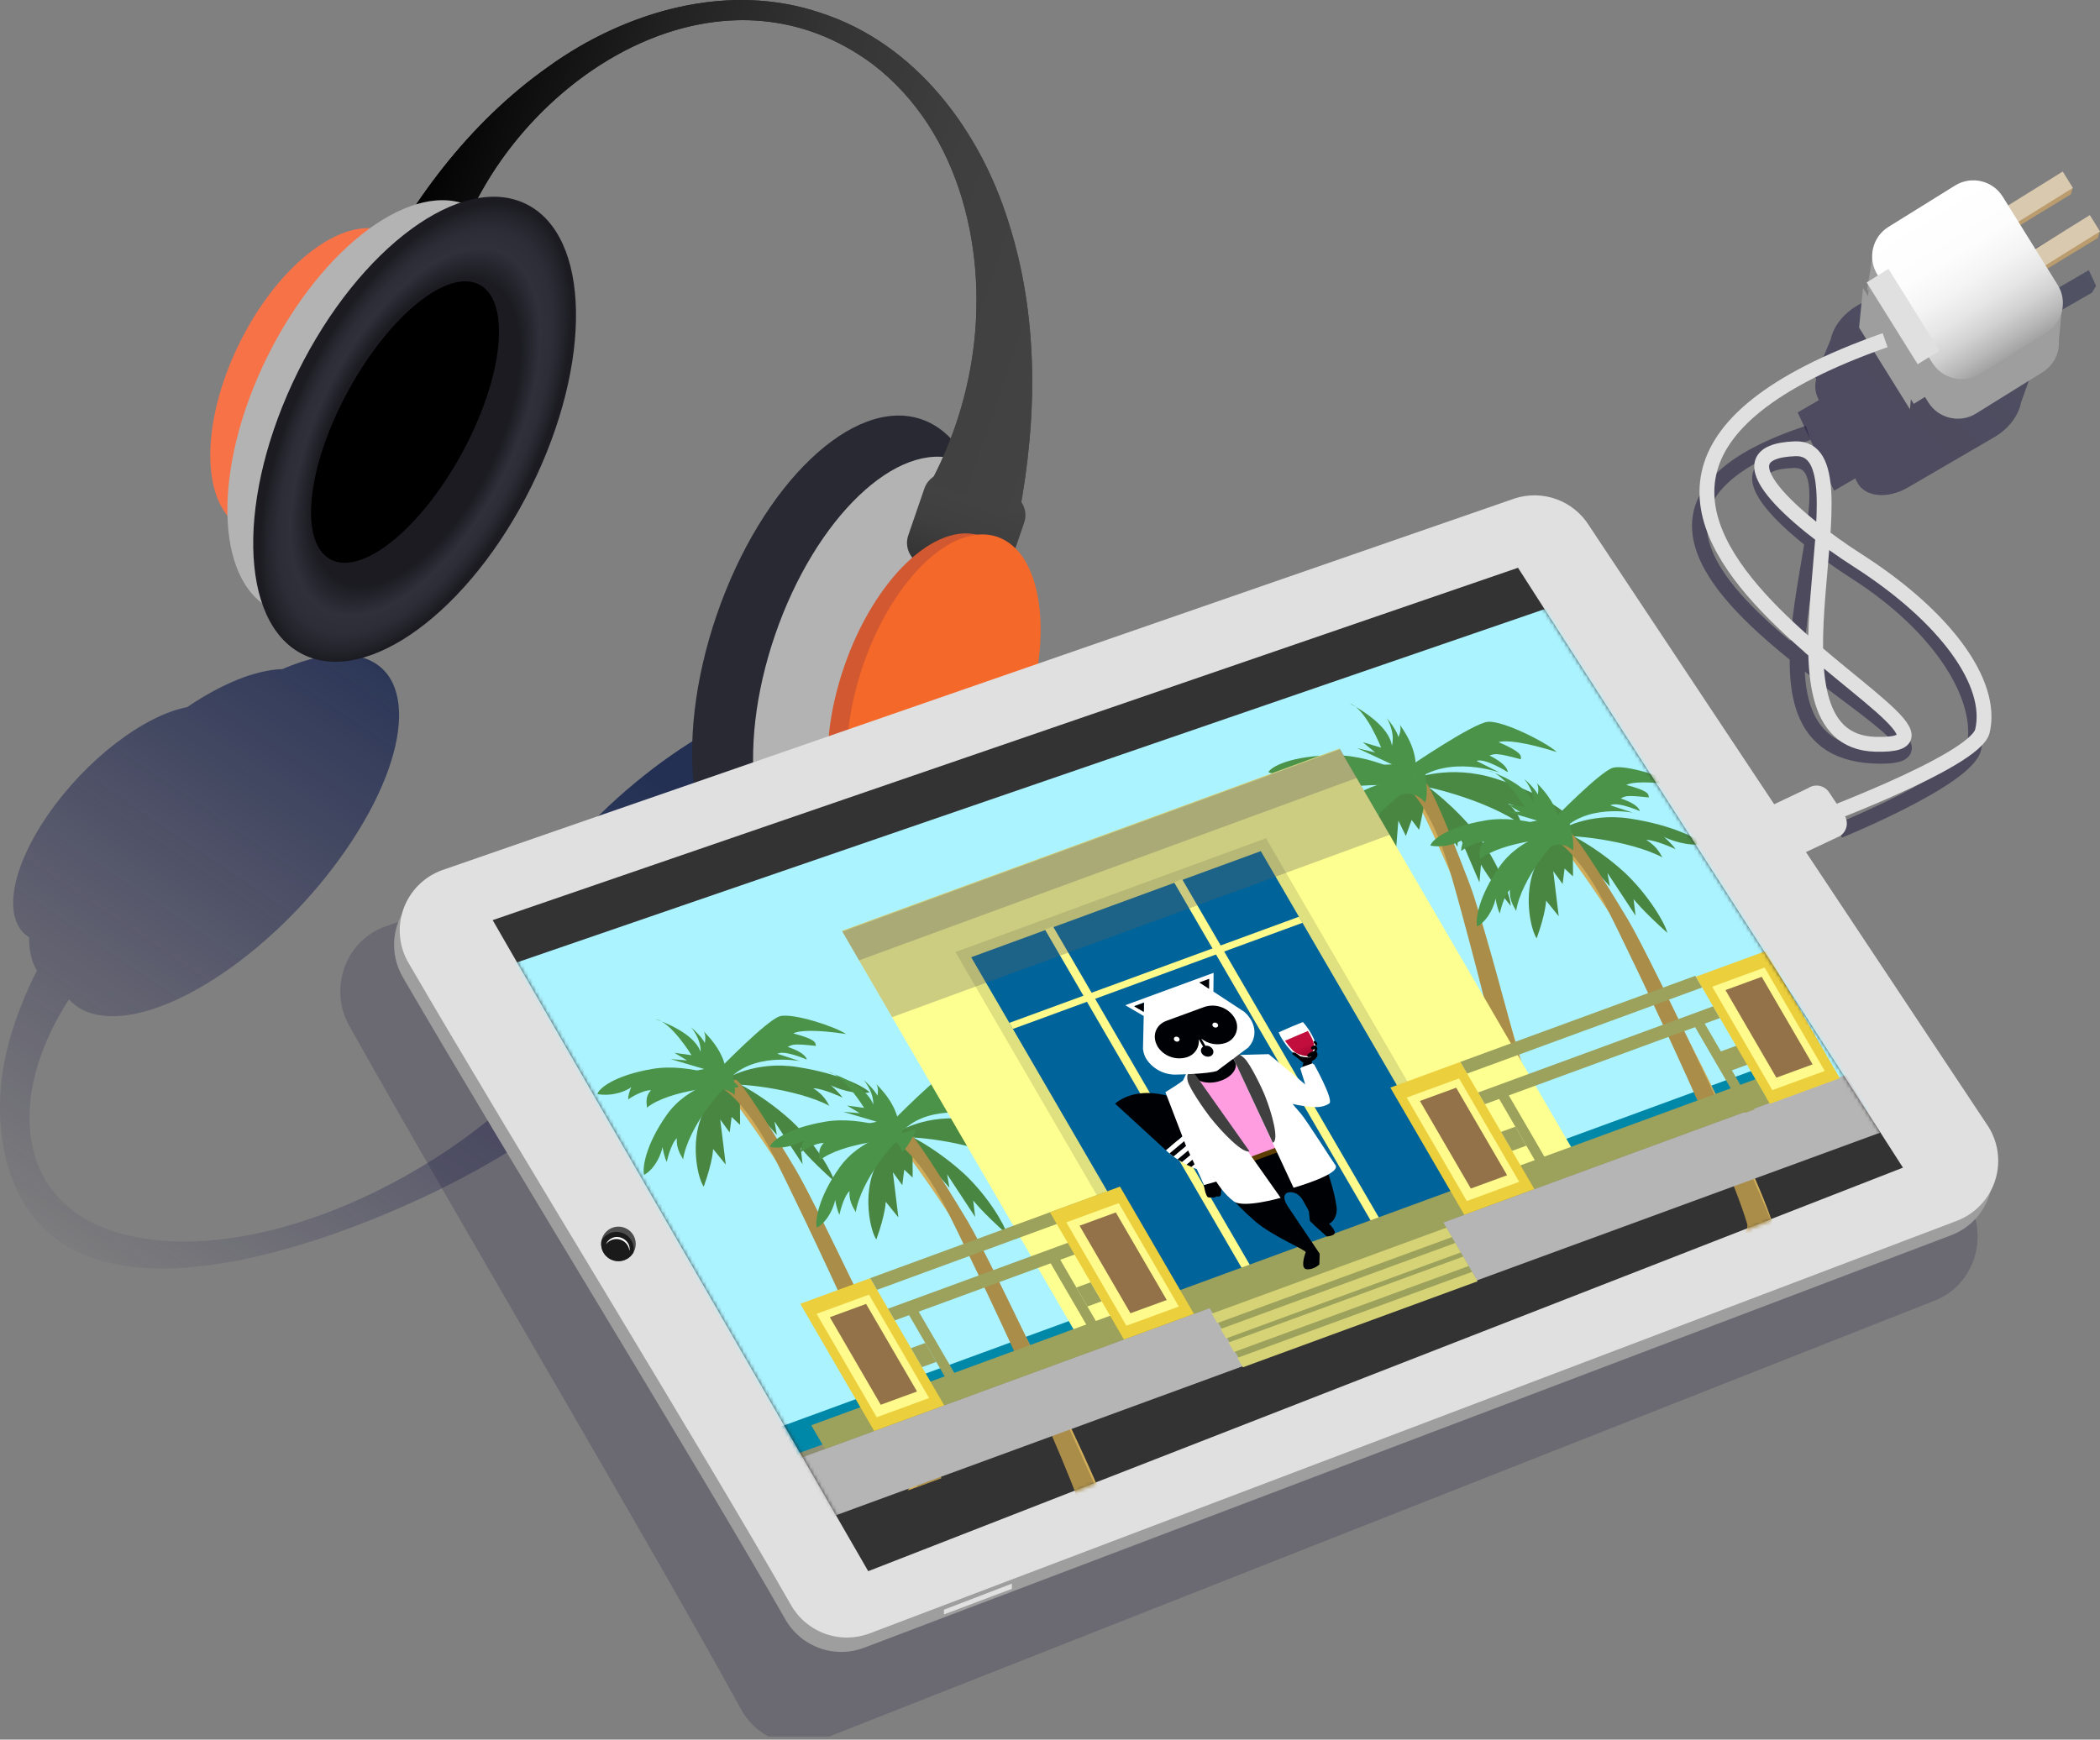 <svg width="566" height="469" viewBox="0 0 566 469" fill="none" xmlns="http://www.w3.org/2000/svg">
<rect x="0" y="0" width="566" height="469" fill="#808080" stroke="none"/>
<g clip-path="url(#clip0_6369_243249)">
<path d="M186.513 272.612L182.123 277.665C180.731 279.153 178.931 280.198 176.947 280.669C158.089 297.596 135.979 313.087 110.488 324.426C84.794 336.038 51.799 345.953 29.438 340.435C7.007 335.27 -0.128 315.936 -1.80104e-05 298.418C-0.08 286.619 3.669 274.191 9.939 261.672C8.513 259.282 7.803 256.235 7.851 252.681C0.748 248.348 2.446 234.927 12.812 219.826C23.178 204.724 38.827 192.872 50.432 190.647C59.607 184.425 68.708 180.631 76.105 180.386C82.882 177.451 89.221 176.079 94.535 176.65C112.336 178.651 111.834 202.029 93.414 228.865C74.994 255.701 45.631 275.824 27.825 273.834C23.819 273.385 20.743 271.843 18.585 269.431C18.286 269.906 17.982 270.376 17.694 270.851C-1.09 301.112 5.629 335.851 52.242 334.688C82.401 333.621 115.193 316.753 136.684 297.692C141.779 293.192 146.518 288.306 150.858 283.076C147.791 283.599 144.653 283.55 141.603 282.932C125.175 279.164 130.259 254.938 152.952 228.823C175.644 202.707 207.363 184.596 223.796 188.363C228.699 189.489 231.684 192.435 232.875 196.709C238.066 199.036 239.898 204.415 238.632 211.613C238.818 212.006 238.974 212.413 239.097 212.83C244.064 218.396 239.674 231.715 227.347 245.914C214.759 260.429 197.915 271.16 186.513 272.612Z" fill="url(#paint0_linear_6369_243249)" fill-opacity="0.8"/>
<path d="M259.517 188.493C271.676 153.11 266.684 119.332 248.367 113.048C230.049 106.764 205.344 130.353 193.185 165.736C181.026 201.12 186.018 234.897 204.335 241.181C222.652 247.465 247.358 223.876 259.517 188.493Z" fill="#292933"/>
<path d="M268.207 191.47C279.075 159.842 274.613 129.648 258.241 124.031C241.868 118.414 219.784 139.501 208.915 171.129C198.046 202.758 202.508 232.951 218.881 238.568C235.254 244.185 257.338 223.099 268.207 191.47Z" fill="#B3B3B3"/>
<path d="M129.731 51.697C125.976 58.275 122.91 65.222 120.582 72.428C115.209 73.432 109.676 76.164 104.309 80.321L98.675 78.389C110.424 54.744 126.259 33.186 147.809 17.978C168.637 2.967 196.281 -5.059 221.302 3.501C246.659 11.734 264.027 34.936 271.755 59.675C279.959 85.155 279.66 112.365 274.671 138.747L250.638 130.508C256.178 120.23 259.968 109.104 261.854 97.584C266.586 68.912 259.183 35.571 235.15 17.236C197.317 -10.688 150.137 15.037 129.731 51.697Z" fill="url(#paint1_linear_6369_243249)"/>
<path d="M147.782 17.999C126.248 33.207 110.397 54.766 98.648 78.41L104.282 80.342C109.623 76.185 115.182 73.453 120.555 72.45C122.883 65.24 125.949 58.289 129.704 51.708C142.479 28.762 165.753 10.085 190.646 6.195L176.328 3.682C166.1 6.879 156.459 11.714 147.782 17.999V17.999Z" fill="url(#paint2_linear_6369_243249)"/>
<path d="M249.138 131.696L244.799 144.324C243.676 147.591 245.417 151.148 248.686 152.27L263.749 157.437C267.019 158.559 270.579 156.82 271.702 153.553L276.041 140.926C277.164 137.659 275.423 134.101 272.154 132.98L257.091 127.812C253.822 126.691 250.261 128.429 249.138 131.696Z" fill="url(#paint3_linear_6369_243249)"/>
<path d="M271.923 194.997C280.064 171.304 276.721 148.686 264.454 144.478C252.188 140.27 235.644 156.065 227.502 179.758C219.36 203.451 222.704 226.069 234.97 230.277C247.237 234.485 263.781 218.69 271.923 194.997Z" fill="#D15831"/>
<path d="M276.117 194.191C284.088 170.997 280.815 148.855 268.808 144.736C256.801 140.617 240.607 156.08 232.636 179.274C224.666 202.468 227.938 224.609 239.945 228.728C251.952 232.848 268.147 217.385 276.117 194.191Z" fill="#F46829"/>
<path d="M105.791 112.782C116.681 90.806 116.286 68.427 104.909 62.799C93.532 57.171 75.481 70.425 64.592 92.402C53.702 114.379 54.097 136.757 65.474 142.385C76.85 148.013 94.901 134.759 105.791 112.782Z" fill="#F87248"/>
<path d="M128.259 123.897C143.109 93.928 142.571 63.413 127.057 55.738C111.543 48.064 86.928 66.137 72.078 96.106C57.228 126.075 57.766 156.591 73.28 164.265C88.794 171.94 113.409 153.866 128.259 123.897Z" fill="#B3B3B3"/>
<path d="M143.174 131.268C159.787 97.742 159.184 63.603 141.828 55.017C124.472 46.431 96.934 66.65 80.322 100.176C63.709 133.703 64.311 167.842 81.667 176.428C99.024 185.014 126.561 164.795 143.174 131.268Z" fill="url(#paint4_radial_6369_243249)"/>
<path d="M124.534 122.127C135.65 101.688 137.78 81.383 129.293 76.775C120.805 72.167 104.913 85 93.797 105.439C82.682 125.877 80.551 146.182 89.039 150.791C97.526 155.399 113.418 142.566 124.534 122.127Z" fill="black"/>
<path d="M271.739 59.686C264.011 34.947 246.638 11.745 221.286 3.511C206.572 -1.521 190.961 -0.817 176.355 3.671L190.673 6.185C205.542 3.858 220.981 6.804 235.108 17.247C259.189 35.582 266.57 68.923 261.811 97.594C259.925 109.114 256.135 120.241 250.596 130.519L274.629 138.758C279.644 112.37 279.943 85.155 271.739 59.686Z" fill="url(#paint5_linear_6369_243249)"/>
<path d="M94.135 276.549C124.326 330.444 174.549 414.938 199.752 460.856C204.089 468.749 213.312 472.185 221.494 468.957L521.565 350.594C532.012 346.474 536.236 333.481 530.34 323.625L420.05 151.11C415.777 143.928 407.291 140.704 399.536 143.287L104.052 249.723C93.254 253.325 88.431 266.367 94.135 276.549Z" fill="#1B143D" fill-opacity="0.2"/>
<path d="M564.942 77.05L562.977 72.829L543.927 83.928L541.075 77.765L558.635 67.685L559.703 65.801L557.743 61.585L538.72 72.679L537.652 70.438C535.697 66.239 529.507 65.523 523.819 68.837L500.598 82.365C496.715 84.627 494.072 88.186 493.409 91.548L490.269 99.11L488.517 100.097L489.516 102.231C489.078 103.823 489.195 105.517 489.847 107.034L490.237 107.872L484.522 111.196L494.339 132.285L500.053 128.96L500.443 129.793C502.398 133.993 508.588 134.708 514.275 131.394L537.497 117.867C541.427 115.577 544.082 111.959 544.701 108.56L547.51 100.689C548.91 98.106 549.273 95.353 548.247 93.16L546.298 88.971L563.853 78.891L564.942 77.05Z" fill="url(#paint6_linear_6369_243249)" fill-opacity="0.5"/>
<path d="M565.989 62.38L539.606 73.805L542.346 78.208L565.434 64.147L565.989 62.38Z" fill="#BA9C6E"/>
<path d="M558.678 50.635L532.295 62.06L535.04 66.468L558.122 52.402L558.678 50.635Z" fill="#BA9C6E"/>
<path d="M525.85 60.703L507.936 71.835C503.551 74.561 502.207 80.323 504.934 84.705L519.731 108.476C522.459 112.858 528.226 114.201 532.611 111.475L550.525 100.343C554.91 97.618 556.254 91.856 553.527 87.474L538.73 63.703C536.002 59.321 530.235 57.978 525.85 60.703Z" fill="#9E9E9E"/>
<path d="M504.774 68.442L503.226 78.293L507.028 76.041L504.774 68.442Z" fill="#9E9E9E"/>
<path d="M555.906 81.532L554.779 93.074L550.555 94.905L555.906 81.532Z" fill="#9E9E9E"/>
<path d="M507.937 83.173L502.054 86.837L515.808 108.881L521.691 105.217L507.937 83.173Z" fill="#9E9E9E"/>
<path d="M502.131 77.637L501.063 88.309L514.767 110.326L515.835 99.654L502.131 77.637Z" fill="#9E9E9E"/>
<path d="M563.263 57.99L541.222 71.687L543.964 76.092L566.004 62.395L563.263 57.99Z" fill="#D9C9AF"/>
<path d="M555.952 46.245L533.911 59.942L536.653 64.347L558.693 50.65L555.952 46.245Z" fill="#D9C9AF"/>
<path d="M526.911 50.029L508.998 61.161C504.612 63.886 503.268 69.648 505.996 74.03L520.793 97.801C523.52 102.183 529.287 103.526 533.672 100.801L551.586 89.668C555.972 86.943 557.316 81.181 554.588 76.799L539.791 53.028C537.063 48.646 531.297 47.303 526.911 50.029Z" fill="url(#paint7_linear_6369_243249)"/>
<path d="M508.989 72.489L503.106 76.153L516.86 98.197L522.743 94.533L508.989 72.489Z" fill="#E0E0E0"/>
<path d="M495.679 223.977C495.679 223.977 530.073 209.996 531.996 201.741C535.029 188.87 523.857 169.478 500.192 154.313C483.636 143.715 461.6 124.964 483.289 124.163C504.977 123.363 460.724 201.741 504.908 203.838C549.567 205.973 396.667 146.718 487.334 116.707" stroke="#1B143D" stroke-opacity="0.5" stroke-width="4" stroke-miterlimit="10"/>
<path d="M486.782 222.003C486.782 222.003 532.38 205.332 534.314 197.077C537.347 184.206 524.423 166.298 500.758 151.132C484.202 140.535 462.166 121.757 483.855 120.983C505.543 120.209 471.352 199.708 505.474 200.658C550.165 201.896 381.57 136.18 508.08 91.708" stroke="#E0E0E0" stroke-width="4" stroke-miterlimit="10"/>
<path d="M108.56 263.433C138.041 314.085 187.068 393.461 211.683 436.604C213.731 440.197 216.997 442.939 220.891 444.335C224.785 445.732 229.051 445.691 232.918 444.219L525.902 333.007C528.292 332.096 530.45 330.668 532.222 328.826C533.994 326.984 535.337 324.773 536.153 322.352C536.97 319.93 537.241 317.358 536.946 314.82C536.651 312.282 535.797 309.841 534.447 307.671L426.795 145.572C424.754 142.292 421.675 139.788 418.046 138.457C414.418 137.125 410.448 137.043 406.768 138.224L118.253 238.23C115.785 239.022 113.526 240.358 111.643 242.137C109.759 243.917 108.299 246.096 107.37 248.514C106.441 250.933 106.067 253.528 106.275 256.11C106.482 258.692 107.267 261.194 108.571 263.433H108.56Z" fill="#9E9E9E"/>
<path d="M110.082 259.564C139.563 310.211 188.59 389.592 213.205 432.736C215.253 436.325 218.517 439.066 222.409 440.462C226.301 441.859 230.564 441.819 234.429 440.35L527.403 329.138C529.794 328.228 531.953 326.801 533.726 324.958C535.5 323.116 536.843 320.904 537.66 318.482C538.477 316.059 538.747 313.487 538.451 310.947C538.155 308.408 537.3 305.966 535.948 303.796L428.301 141.719C426.261 138.438 423.182 135.933 419.553 134.601C415.924 133.27 411.954 133.189 408.274 134.371L119.781 234.378C115.404 235.78 111.764 238.862 109.66 242.946C107.557 247.03 107.163 251.781 108.565 256.155C108.945 257.343 109.453 258.487 110.082 259.564Z" fill="#E0E0E0"/>
<path d="M132.786 248.065L234.003 423.589L512.893 314.794L409.14 153.07L132.786 248.065Z" fill="#333333"/>
<path d="M166.688 340.008C169.26 340.008 171.345 337.925 171.345 335.355C171.345 332.785 169.26 330.702 166.688 330.702C164.116 330.702 162.031 332.785 162.031 335.355C162.031 337.925 164.116 340.008 166.688 340.008Z" fill="#4D4D4D"/>
<path d="M166.159 332.116C165.338 332.116 164.531 332.333 163.821 332.745C163.111 333.158 162.523 333.751 162.116 334.464C161.981 335.138 161.997 335.834 162.164 336.502C162.332 337.169 162.645 337.791 163.083 338.322C163.521 338.852 164.072 339.279 164.695 339.571C165.319 339.863 165.999 340.012 166.688 340.008C167.508 340.007 168.313 339.79 169.022 339.379C169.731 338.967 170.318 338.376 170.725 337.665C170.785 337.37 170.815 337.07 170.816 336.769C170.817 336.158 170.697 335.552 170.463 334.987C170.229 334.423 169.886 333.909 169.454 333.477C169.021 333.045 168.508 332.702 167.942 332.469C167.377 332.235 166.771 332.115 166.159 332.116V332.116Z" fill="#1A1A1A"/>
<path d="M169.636 337.169C169.558 336.465 169.268 335.801 168.806 335.264C168.343 334.727 167.729 334.342 167.043 334.16C166.358 333.977 165.634 334.006 164.965 334.242C164.297 334.479 163.715 334.911 163.297 335.483C163.591 334.75 164.155 334.156 164.872 333.823C167.105 332.676 170.037 334.634 169.679 337.148L169.636 337.169Z" fill="white"/>
<path d="M254.414 433.974V435.244L272.727 428.344V426.941L254.414 433.974Z" fill="#E0E0E0"/>
<path d="M485.361 230.381L476.768 217.494L487.358 212.467C488.251 211.872 489.345 211.656 490.397 211.866C491.45 212.076 492.376 212.695 492.971 213.588V213.588L497.089 219.756C497.685 220.649 497.901 221.741 497.691 222.793C497.48 223.844 496.86 224.769 495.968 225.365V225.365L485.361 230.381Z" fill="#E0E0E0"/>
<mask id="mask0_6369_243249" style="mask-type:alpha" maskUnits="userSpaceOnUse" x="133" y="153" width="381" height="271">
<path d="M133 248.382L234.217 423.906L513.107 315.112L409.353 153.387L133 248.382Z" fill="#333333"/>
</mask>
<g mask="url(#mask0_6369_243249)">
<path d="M476.732 297.137L222.243 390.419L218.654 384.245L473.143 290.963L476.732 297.137Z" fill="#9CA15C"/>
<path d="M413.535 320.573L394.656 327.494L374.725 293.209L393.604 286.288L413.535 320.573Z" fill="#ECCF3C"/>
<path d="M409.455 318.615L395.34 323.791L379.136 295.909L393.251 290.739L409.455 318.615Z" fill="#FEFA8C"/>
<path d="M406.197 316.843L396.424 320.429L382.704 296.822L392.477 293.241L406.197 316.843Z" fill="#93724A"/>
<path d="M458.766 266.224L395.436 289.437L393.604 286.288L456.934 263.076L458.766 266.224Z" fill="#9CA15C"/>
<path d="M463.551 274.463L400.226 297.676L398.395 294.527L461.719 271.315L463.551 274.463Z" fill="#9CA15C"/>
<path d="M417.375 319.165L403.153 294.693L405.738 293.743L419.966 318.22L417.375 319.165Z" fill="#9CA15C"/>
<path d="M407.548 310.275L404.574 305.162L408.419 303.754L411.388 308.866L407.548 310.275Z" fill="#9CA15C"/>
<path d="M466.365 288.716L463.396 283.604L468.438 281.758L471.412 286.87L466.365 288.716Z" fill="#9CA15C"/>
<path d="M470.323 300.045L455.962 275.333L458.547 274.388L472.913 299.1L470.323 300.045Z" fill="#9CA15C"/>
<path d="M254.49 378.872L235.616 385.793L215.685 351.502L234.564 344.581L254.49 378.872Z" fill="#ECCF3C"/>
<path d="M250.415 376.908L236.294 382.084L220.091 354.208L234.211 349.032L250.415 376.908Z" fill="#FEFA8C"/>
<path d="M247.157 375.142L237.384 378.722L223.664 355.12L233.437 351.534L247.157 375.142Z" fill="#93724A"/>
<path d="M299.72 324.522L236.396 347.735L234.564 344.581L297.888 321.369L299.72 324.522Z" fill="#9CA15C"/>
<path d="M304.511 332.761L241.181 355.974L239.349 352.82L302.679 329.608L304.511 332.761Z" fill="#9CA15C"/>
<path d="M258.335 377.463L244.108 352.986L246.698 352.041L260.92 376.513L258.335 377.463Z" fill="#9CA15C"/>
<path d="M296.489 363.477L282.261 339.005L284.852 338.055L299.074 362.532L296.489 363.477Z" fill="#9CA15C"/>
<path d="M248.508 368.573L245.534 363.461L249.379 362.052L252.348 367.164L248.508 368.573Z" fill="#9CA15C"/>
<path d="M293.087 352.228L290.118 347.116L293.958 345.707L296.932 350.824L293.087 352.228Z" fill="#9CA15C"/>
<path d="M311.283 358.343L296.922 333.631L299.507 332.681L313.868 357.393L311.283 358.343Z" fill="#9CA15C"/>
<path d="M321.793 354.202L302.919 361.123L282.988 326.833L301.867 319.912L321.793 354.202Z" fill="#ECCF3C"/>
<path d="M317.718 352.239L303.597 357.415L287.399 329.538L301.515 324.362L317.718 352.239Z" fill="#FEFA8C"/>
<path d="M314.46 350.472L304.687 354.053L290.967 330.451L300.74 326.865L314.46 350.472Z" fill="#93724A"/>
<path d="M495.878 290.68L476.999 297.601L457.073 263.31L475.952 256.395L495.878 290.68Z" fill="#ECCF3C"/>
<path d="M491.803 288.722L477.682 293.892L461.479 266.016L475.599 260.84L491.803 288.722Z" fill="#FEFA8C"/>
<path d="M488.545 286.95L478.772 290.536L465.052 266.928L474.825 263.348L488.545 286.95Z" fill="#93724A"/>
<path d="M505 299L212.576 404.907L130.5 262.5L417.498 163.811L505 299Z" fill="#ABF3FF"/>
<path d="M493.827 298.615L204.341 404.72L195.78 389.992L485.266 283.882L493.827 298.615Z" fill="#0088A8"/>
<path d="M379.809 212.83C383.281 215.076 430.359 319.111 410.251 335.702L421.023 333.775C420.639 318.332 395.431 231.549 382.447 208.166C377.037 209.137 375.286 213.385 378.789 215.637" fill="#D0AD5B"/>
<path d="M380.877 209.975C380.877 209.975 390.64 205.967 403.02 209.889C415.399 213.812 421.92 218.78 423.047 220.514C418.614 220.663 413.322 217.734 411.949 216.688C414.214 219.511 414.652 220.727 414.652 220.727C414.652 220.727 409.375 217.147 406.47 216.699C409.674 219.367 409.845 221.907 410.299 222.472C401.134 215.717 382.827 211.266 381.299 211.837C378.506 211.693 380.877 209.975 380.877 209.975" fill="#498943"/>
<path d="M381.988 209.489C381.988 209.489 374.474 214.126 370.554 221.106C366.634 228.086 366.703 236.789 367.915 239.623C372.236 232.745 373.005 229.319 373.005 229.319L375.825 234.361L376.893 221.245L378.912 225.37L380.466 221.053L382.474 223.721C382.474 223.721 384.781 213.806 384.365 211.17C383.948 208.534 381.967 209.484 381.967 209.484" fill="#498641"/>
<path d="M384.413 211.747C384.413 211.747 392.279 217.408 398.09 225.007C403.901 232.606 407.094 241.469 407.169 244.217C401.07 236.667 399.158 233.081 399.158 233.081L398.742 237.883L392.952 224.383L392.84 228.332L389.962 223.742L389.321 226.213C389.321 226.213 383.729 215.823 383.083 213.187C382.437 210.551 384.413 211.773 384.413 211.773" fill="#498641"/>
<path d="M390.33 233.252C394.784 247.979 415.271 325.349 413.295 335.173L421.012 333.797C420.441 325.974 401.161 251.694 396.168 238.524C390.779 224.335 385.486 211.485 384.028 210.727C382.57 209.97 379.804 212.862 379.804 212.862C379.804 212.862 385.588 217.616 390.325 233.283" fill="#AA8D48"/>
<path d="M380.792 209.991C380.792 209.991 369.496 209.756 361.277 217.36C353.058 224.964 350.697 231.523 350.884 233.428C354.879 232.067 357.544 227.718 358.04 226.336C357.966 229.58 358.404 230.792 358.404 230.792C358.404 230.792 360.615 225.872 362.863 224.505C361.848 227.915 363.429 230.215 363.397 230.861C366.869 221.848 379.921 211.757 381.668 211.768C384.023 210.701 380.776 209.991 380.776 209.991" fill="#4A9349"/>
<path d="M382.928 210.941C382.928 210.941 371.552 203.555 359.739 203.619C347.925 203.684 342.536 206.746 341.864 208.193C346.542 209.793 351.231 208.459 352.363 207.814C350.814 210.028 350.708 211.154 350.708 211.154C350.708 211.154 355.188 209.137 358.099 209.617C355.52 211.346 356.075 213.961 355.765 214.42C363.397 210.343 381.251 211.645 383.003 212.766C385.887 213.524 382.907 210.957 382.907 210.957" fill="#4A9349"/>
<path d="M379.638 206.821C379.638 206.821 396.953 194.991 401.001 194.601C405.049 194.212 416.847 200.162 419.592 202.75C411.111 200.082 405.84 199.452 403.922 200.082C409.898 202.691 410.091 203.593 409.882 204.697C403.041 202.862 402.972 203.23 401.45 203.673C406.699 206.341 406.358 208.161 406.358 208.161C406.358 208.161 400.259 204.281 397.941 205.13L404.179 208.273C404.179 208.273 390.373 203.337 381.475 210.535L379.665 206.8" fill="#4A9349"/>
<path d="M380.514 211.512L370.575 206.234L375.184 206.085L365.827 201.709L370.634 202.862L367.306 200.098L372.241 201.565C372.241 201.565 368.241 191.197 363.787 189.639C370.254 193.187 374.527 197.109 375.163 201.042C376.102 197.179 373.758 193.571 373.758 193.571C376.476 196.773 376.914 198.721 376.914 198.721C376.914 198.721 377.934 196.522 377.235 195.3C379.371 198.283 383.558 204.906 380.498 211.517" fill="#4A9349"/>
<path d="M377.555 214.292C377.555 214.292 381.091 212.803 384.081 216.357C385.182 213.945 384.049 208.123 384.049 208.123L377.555 214.292Z" fill="#4A9349"/>
<path d="M419.602 226.731C423.063 228.284 483.626 316.753 469.127 334.853L478.206 331.529C475.001 317.441 436.789 241.608 421.06 222.072C416.499 223.742 415.757 227.889 419.25 229.463" fill="#D0AD5B"/>
<path d="M420.035 223.977C420.035 223.977 427.838 218.892 439.4 220.695C450.963 222.499 457.601 226.096 458.91 227.526C455.059 228.299 449.879 226.384 448.485 225.626C450.99 227.883 451.598 228.934 451.598 228.934C451.598 228.934 446.316 226.421 443.694 226.432C446.989 228.401 447.614 230.701 448.116 231.165C438.84 226.304 421.979 224.852 420.751 225.621C418.283 225.893 420.035 223.977 420.035 223.977" fill="#498943"/>
<path d="M420.884 223.364C420.884 223.364 415.17 228.7 413.039 235.637C410.908 242.574 412.579 250.578 414.171 252.974C416.67 246.037 416.708 242.798 416.708 242.798L420.115 247.014L418.63 234.842L421.162 238.326L421.696 234.148L423.95 236.282C423.95 236.282 424.126 226.869 423.266 224.543C422.406 222.216 420.857 223.347 420.857 223.347" fill="#498641"/>
<path d="M423.437 225.071C428.647 227.837 433.492 231.243 437.857 235.21C444.356 241.336 448.805 248.983 449.371 251.48C442.631 245.445 440.292 242.408 440.292 242.408L440.826 246.854L433.242 235.333L433.883 238.961L430.508 235.178L430.406 237.531C430.406 237.531 423.581 228.822 422.524 226.507C421.466 224.191 423.426 225.018 423.426 225.018" fill="#498641"/>
<path d="M432.634 243.913C439.267 256.752 471.62 324.645 471.695 333.919L478.195 331.534C476.235 324.458 445.542 259.196 438.743 247.878C431.389 235.663 424.366 224.66 422.951 224.175C421.536 223.689 419.64 226.731 419.64 226.731C419.64 226.731 425.595 230.247 432.655 243.913" fill="#AA8D48"/>
<path d="M419.939 223.977C419.939 223.977 410.005 225.391 404.227 233.55C398.448 241.709 397.604 248.065 398.138 249.783C401.38 247.958 402.902 243.588 403.078 242.248C403.612 245.231 404.227 246.277 404.227 246.277C404.227 246.277 405.247 241.475 406.961 239.874C406.71 243.145 408.515 245.023 408.627 245.621C409.989 236.859 419.533 225.733 421.066 225.487C422.93 224.169 419.955 223.988 419.955 223.988" fill="#4A9349"/>
<path d="M421.984 224.548C421.984 224.548 410.651 219.431 400.322 221.197C389.994 222.963 385.849 226.533 385.529 227.974C389.924 228.764 393.775 226.864 394.651 226.106C393.705 228.364 393.823 229.409 393.823 229.409C393.823 229.409 397.369 226.912 400.002 226.928C398.069 228.887 399.046 231.197 398.854 231.651C404.777 226.816 420.649 225.418 422.406 226.192C425.077 226.469 421.984 224.548 421.984 224.548" fill="#4A9349"/>
<path d="M418.342 221.266C418.342 221.266 431.293 207.926 434.749 206.981C438.204 206.037 449.649 209.783 452.533 211.784C444.613 210.578 439.881 210.754 438.322 211.624C444.041 213.145 444.378 213.945 444.399 214.986C438.071 214.297 438.076 214.644 436.831 215.268C441.916 216.933 441.959 218.668 441.959 218.668C441.959 218.668 435.897 215.999 434.028 217.115L440.073 219.084C440.073 219.084 427.074 216.565 420.623 224.42L418.342 221.266" fill="#4A9349"/>
<path d="M419.971 225.423L410.288 222.029L414.294 221.218L405.289 218.55L409.727 218.908L406.299 216.859L410.892 217.488C410.892 217.488 405.46 208.566 401.279 207.787C407.597 210.098 412.072 213.091 413.359 216.587C413.461 212.91 410.737 209.943 410.737 209.943C413.712 212.488 414.475 214.212 414.475 214.212C414.475 214.212 414.956 212.045 414.118 211.01C416.526 213.438 421.445 218.908 419.992 225.418" fill="#4A9349"/>
<path d="M417.856 228.316C417.856 228.316 420.676 226.443 423.955 229.26C424.489 226.896 422.887 221.416 422.887 221.416L417.856 228.316Z" fill="#4A9349"/>
<path d="M195.091 293.716C198.546 295.269 259.115 383.733 244.615 401.839L253.694 398.514C250.49 384.427 212.272 308.594 196.549 289.058C191.993 290.728 191.246 294.874 194.739 296.448" fill="#D0AD5B"/>
<path d="M195.507 290.947C195.507 290.947 203.31 285.861 214.873 287.66C226.435 289.458 233.074 293.065 234.382 294.495C230.526 295.269 225.351 293.353 223.952 292.596C226.462 294.853 227.071 295.904 227.071 295.904C227.071 295.904 221.789 293.391 219.161 293.396C222.457 295.365 223.087 297.665 223.589 298.135C214.307 293.273 197.451 291.822 196.223 292.59C193.75 292.862 195.507 290.947 195.507 290.947Z" fill="#498943"/>
<path d="M196.373 290.322C196.373 290.322 190.663 295.659 188.527 302.596C186.391 309.533 188.073 317.537 189.665 319.933C192.164 312.996 192.196 309.757 192.196 309.757L195.604 313.973L194.124 301.822L196.661 305.307L197.195 301.128L199.454 303.263C199.454 303.263 199.625 293.85 198.771 291.491C197.916 289.132 196.357 290.301 196.357 290.301" fill="#498641"/>
<path d="M198.931 292.051C204.142 294.83 208.986 298.246 213.351 302.222C219.85 308.343 224.294 315.995 224.865 318.492C218.12 312.457 215.786 309.421 215.786 309.421L216.32 313.866L208.742 302.34L209.382 305.968L206.002 302.185L205.9 304.538C205.9 304.538 199.075 295.829 198.023 293.508C196.971 291.187 198.92 292.019 198.92 292.019" fill="#498641"/>
<path d="M208.101 310.878C214.739 323.717 247.088 391.609 247.162 400.884L253.662 398.498C251.707 391.422 221.014 326.182 214.194 314.842C206.835 302.622 199.812 291.624 198.397 291.139C196.981 290.653 195.091 293.695 195.091 293.695C195.091 293.695 201.04 297.206 208.101 310.878Z" fill="#AA8D48"/>
<path d="M195.427 290.973C195.427 290.973 185.494 292.388 179.715 300.547C173.937 308.706 173.077 315.05 173.611 316.747C176.852 314.928 178.375 310.552 178.556 309.218C179.09 312.196 179.704 313.247 179.704 313.247C179.704 313.247 180.724 308.444 182.434 306.843C182.182 310.114 183.993 311.993 184.1 312.585C185.462 303.828 195.011 292.697 196.544 292.457C198.407 291.139 195.433 290.957 195.433 290.957" fill="#4A9349"/>
<path d="M197.473 291.534C197.473 291.534 186.14 286.416 175.811 288.183C165.482 289.949 161.332 293.519 161.012 294.96C165.407 295.749 169.263 293.85 170.134 293.092C169.189 295.344 169.306 296.395 169.306 296.395C169.306 296.395 172.858 293.898 175.491 293.914C173.557 295.872 174.529 298.183 174.342 298.636C180.26 293.802 196.132 292.404 197.895 293.177C200.565 293.455 197.473 291.534 197.473 291.534" fill="#4A9349"/>
<path d="M193.825 288.247C193.825 288.247 206.782 274.906 210.232 273.967C213.682 273.028 225.132 276.768 228.022 278.769C220.101 277.563 215.37 277.74 213.81 278.609C219.53 280.13 219.861 280.931 219.882 281.971C213.554 281.283 213.564 281.63 212.315 282.254C217.404 283.919 217.442 285.653 217.442 285.653C217.442 285.653 211.385 282.985 209.516 284.095L215.556 286.069C215.556 286.069 202.557 283.545 196.106 291.406L193.825 288.247" fill="#4A9349"/>
<path d="M195.454 292.409L185.771 289.015L189.782 288.204L180.778 285.536L185.211 285.899L181.782 283.844L186.38 284.479C186.38 284.479 180.944 275.557 176.767 274.778C183.085 277.089 187.561 280.077 188.842 283.577C188.944 279.901 186.225 276.928 186.225 276.928C189.2 279.479 189.964 281.197 189.964 281.197C189.964 281.197 190.45 279.063 189.611 277.996C192.015 280.424 196.933 285.893 195.486 292.404" fill="#4A9349"/>
<path d="M191.86 294.229C191.86 294.229 194.68 292.355 197.959 295.178C198.493 292.809 197.126 288.108 197.126 288.108L191.86 294.229Z" fill="#4A9349"/>
<path d="M241.619 307.943C245.074 309.501 305.643 397.965 291.143 416.07L300.222 412.746C297.018 398.658 258.8 322.825 243.077 303.289C238.521 304.96 237.779 309.106 241.267 310.68" fill="#D0AD5B"/>
<path d="M242.025 305.178C242.025 305.178 249.828 300.093 261.39 301.891C272.953 303.69 279.591 307.297 280.9 308.727C277.044 309.501 271.869 307.585 270.469 306.827C272.979 309.085 273.588 310.136 273.588 310.136C273.588 310.136 268.306 307.622 265.679 307.628C268.974 309.597 269.604 311.897 270.106 312.366C260.824 307.505 243.969 306.054 242.74 306.822C240.268 307.094 242.025 305.178 242.025 305.178Z" fill="#498943"/>
<path d="M242.901 304.554C242.901 304.554 237.192 309.89 235.055 316.827C232.919 323.765 234.601 331.769 236.193 334.165C238.692 327.228 238.724 323.989 238.724 323.989L242.132 328.204L240.647 316.032L243.184 319.517L243.718 315.339L245.972 317.473C245.972 317.473 246.142 308.06 245.288 305.701C244.433 303.343 242.874 304.511 242.874 304.511" fill="#498641"/>
<path d="M245.448 306.283C250.659 309.061 255.503 312.478 259.868 316.454C266.367 322.575 270.811 330.227 271.382 332.724C264.637 326.689 262.303 323.652 262.303 323.652L262.837 328.098L255.259 316.577L255.9 320.205L252.519 316.417L252.418 318.775C252.418 318.775 245.592 310.066 244.54 307.745C243.488 305.424 245.437 306.256 245.437 306.256" fill="#498641"/>
<path d="M254.629 325.125C261.267 337.97 293.616 405.862 293.691 415.137L300.19 412.751C298.235 405.676 267.543 340.435 260.723 329.095C253.363 316.875 246.34 305.877 244.925 305.392C243.51 304.906 241.619 307.943 241.619 307.943C241.619 307.943 247.568 311.459 254.629 325.125Z" fill="#AA8D48"/>
<path d="M241.971 305.205C241.971 305.205 232.038 306.619 226.259 314.778C220.48 322.937 219.631 329.282 220.149 330.995C223.391 329.175 224.913 324.8 225.095 323.466C225.629 326.443 226.243 327.495 226.243 327.495C226.243 327.495 227.263 322.692 228.972 321.091C228.721 324.362 230.532 326.241 230.638 326.833C232 318.076 241.549 306.945 243.082 306.705C244.946 305.387 241.971 305.205 241.971 305.205" fill="#4A9349"/>
<path d="M244.001 305.766C244.001 305.766 232.668 300.648 222.339 302.414C212.01 304.181 207.86 307.751 207.54 309.191C211.935 309.981 215.791 308.081 216.662 307.324C215.717 309.576 215.834 310.627 215.834 310.627C215.834 310.627 219.386 308.129 222.019 308.145C220.085 310.104 221.057 312.414 220.87 312.868C226.788 308.033 242.66 306.635 244.423 307.409C247.093 307.687 244.001 305.766 244.001 305.766" fill="#4A9349"/>
<path d="M240.369 302.478C240.369 302.478 253.326 289.138 256.776 288.199C260.226 287.259 271.676 291 274.566 293.001C266.645 291.795 261.913 291.971 260.354 292.841C266.074 294.362 266.405 295.162 266.432 296.203C260.098 295.515 260.108 295.861 258.859 296.486C263.948 298.151 263.986 299.885 263.986 299.885C263.986 299.885 257.929 297.217 256.06 298.327L262.1 300.301C262.1 300.301 249.101 297.777 242.655 305.637L240.369 302.478" fill="#4A9349"/>
<path d="M241.971 306.641L232.289 303.247L236.305 302.42L227.3 299.752L231.738 300.114L228.304 298.06L232.903 298.695C232.903 298.695 227.466 289.773 223.29 288.994C229.608 291.304 234.083 294.293 235.365 297.793C235.466 294.116 232.748 291.144 232.748 291.144C235.723 293.695 236.486 295.413 236.486 295.413C236.486 295.413 236.972 293.279 236.134 292.211C238.537 294.634 243.456 300.109 242.009 306.619" fill="#4A9349"/>
<path d="M238.281 306.689C239.407 306.717 240.493 307.114 241.371 307.818C242.249 308.523 242.871 309.497 243.141 310.589C245.122 308.94 246.944 304.447 246.944 304.447L238.281 306.689Z" fill="#4A9349"/>
<path d="M493.01 293.722L217.02 394.886L215.225 391.796L491.216 290.637L493.01 293.722Z" fill="#8F8F72"/>
<path d="M506.736 305.36L213.57 412.815L204.458 397.218L497.624 289.757L506.736 305.36Z" fill="#B5B5B5"/>
<path d="M423.565 309.421L289.466 358.573L226.916 250.952L361.015 201.8L423.565 309.421Z" fill="#FDFF91"/>
<path d="M395.66 319.65L311.956 350.328L257.518 256.667L341.223 225.989L395.66 319.65Z" fill="#DFE080"/>
<path d="M392.835 320.686L314.786 349.293L261.764 258.07L339.813 229.463L392.835 320.686Z" fill="#00649A"/>
<path d="M351.049 248.791L273.001 277.398L272.05 275.76L350.099 247.152L351.049 248.791Z" fill="#FEFA8C"/>
<path d="M334.75 341.977L281.615 250.557L283.816 249.751L336.95 341.166L334.75 341.977Z" fill="#FEFA8C"/>
<path d="M369.528 329.223L316.399 237.809L318.6 237.003L371.734 328.418L369.528 329.223Z" fill="#FEFA8C"/>
<path opacity="0.31" d="M374.607 225.05L240.444 274.228L227.033 251.155L361.197 201.981L374.607 225.05Z" fill="#606060"/>
<path opacity="0.31" d="M365.699 209.729L231.536 258.908L226.916 250.952L361.079 201.778L365.699 209.729Z" fill="#606060"/>
<path d="M476.865 297.361L222.371 390.643L218.654 384.245L473.143 290.963L476.865 297.361Z" fill="#9CA15C"/>
<path d="M413.535 320.573L394.656 327.494L374.725 293.209L393.604 286.288L413.535 320.573Z" fill="#ECCF3C"/>
<path d="M409.455 318.615L395.34 323.791L379.136 295.909L393.251 290.739L409.455 318.615Z" fill="#FEFA8C"/>
<path d="M406.197 316.843L396.424 320.429L382.704 296.822L392.477 293.241L406.197 316.843Z" fill="#93724A"/>
<path d="M458.766 266.224L395.436 289.437L393.604 286.288L456.934 263.076L458.766 266.224Z" fill="#9CA15C"/>
<path d="M463.551 274.463L400.226 297.676L398.395 294.527L461.719 271.315L463.551 274.463Z" fill="#9CA15C"/>
<path d="M417.242 318.941L403.153 294.693L405.738 293.743L419.832 317.991L417.242 318.941Z" fill="#9CA15C"/>
<path d="M407.548 310.275L404.574 305.162L408.419 303.754L411.388 308.866L407.548 310.275Z" fill="#9CA15C"/>
<path d="M466.365 288.716L463.396 283.604L468.438 281.758L471.412 286.87L466.365 288.716Z" fill="#9CA15C"/>
<path d="M470.323 300.045L455.962 275.333L458.547 274.388L472.913 299.1L470.323 300.045Z" fill="#9CA15C"/>
<path d="M254.49 378.872L235.616 385.793L215.685 351.502L234.564 344.581L254.49 378.872Z" fill="#ECCF3C"/>
<path d="M250.415 376.908L236.294 382.084L220.091 354.208L234.211 349.032L250.415 376.908Z" fill="#FEFA8C"/>
<path d="M247.157 375.142L237.384 378.722L223.664 355.12L233.437 351.534L247.157 375.142Z" fill="#93724A"/>
<path d="M299.72 324.522L236.396 347.735L234.564 344.581L297.888 321.369L299.72 324.522Z" fill="#9CA15C"/>
<path d="M304.511 332.761L241.181 355.974L239.349 352.82L302.679 329.608L304.511 332.761Z" fill="#9CA15C"/>
<path d="M258.335 377.463L244.108 352.986L246.698 352.041L260.92 376.513L258.335 377.463Z" fill="#9CA15C"/>
<path d="M296.489 363.477L282.261 339.005L284.852 338.055L299.074 362.532L296.489 363.477Z" fill="#9CA15C"/>
<path d="M248.508 368.573L245.534 363.461L249.379 362.052L252.348 367.164L248.508 368.573Z" fill="#9CA15C"/>
<path d="M293.087 352.228L290.118 347.116L293.958 345.707L296.932 350.824L293.087 352.228Z" fill="#9CA15C"/>
<path d="M311.101 358.028L296.922 333.631L299.507 332.681L313.686 357.079L311.101 358.028Z" fill="#9CA15C"/>
<path d="M321.793 354.202L302.919 361.123L282.988 326.833L301.867 319.912L321.793 354.202Z" fill="#ECCF3C"/>
<path d="M317.718 352.239L303.597 357.415L287.399 329.538L301.515 324.362L317.718 352.239Z" fill="#FEFA8C"/>
<path d="M314.46 350.472L304.687 354.053L290.967 330.451L300.74 326.865L314.46 350.472Z" fill="#93724A"/>
<path d="M495.878 290.68L476.999 297.601L457.073 263.31L475.952 256.395L495.878 290.68Z" fill="#ECCF3C"/>
<path d="M491.803 288.722L477.682 293.892L461.479 266.016L475.599 260.84L491.803 288.722Z" fill="#FEFA8C"/>
<path d="M488.545 286.95L478.772 290.536L465.052 266.928L474.825 263.348L488.545 286.95Z" fill="#93724A"/>
<path d="M351.311 286.523L350.927 287.878L353.682 289.036L353.576 285.675L351.311 286.523Z" fill="#000105"/>
<path d="M354.825 283.577C356.054 285.098 352.94 286.779 351.706 286.571C351.142 286.376 350.633 286.048 350.222 285.616C348.379 283.962 351.13 282.756 351.984 282.74" fill="#000105"/>
<path d="M345.97 280.749C345.432 279.993 344.983 279.176 344.635 278.316L347.872 276.886L351.167 275.536C352.395 276.922 353.404 278.487 354.158 280.178C354.574 281.16 354.783 282.099 354.558 282.798C354.451 283.14 353.661 284.858 353.164 285.045C352.668 285.232 350.494 284.821 350.093 284.698C349.142 284.336 348.301 283.733 347.653 282.948C347.022 282.271 346.459 281.535 345.97 280.749V280.749Z" fill="white"/>
<path d="M348.214 282.937C347.527 282.2 346.904 281.408 346.35 280.568L352.497 277.953C353.164 279.02 354.062 280.621 354.158 281.736C354.151 282.77 353.791 283.769 353.138 284.57L352.71 284.751C351.499 284.732 350.312 284.413 349.255 283.823C348.867 283.568 348.509 283.271 348.187 282.937" fill="url(#paint8_linear_6369_243249)"/>
<path d="M351.087 285.344C350.553 284.858 349.436 283.834 348.769 283.743C348.475 283.695 348.16 283.967 348.368 284.196C348.833 284.698 350.643 285.829 351.311 286.528C351.802 286.427 351.215 285.845 351.103 285.461" fill="#000105"/>
<path d="M354.596 280.696C354.227 280.525 353.939 280.755 354.061 281.027C354.275 281.443 354.553 281.678 354.692 281.977C354.927 281.8 355.146 281.566 355.012 281.267" fill="#000105"/>
<path d="M354.66 283.54C354.98 283.14 355.317 282.884 354.772 282.046C354.526 281.672 353.762 281.945 353.458 282.275C353.154 282.606 353.549 283.263 354.398 282.809C354.328 283.089 354.226 283.359 354.093 283.615" fill="#000105"/>
<path d="M354.489 283.321C354.062 283.22 352.037 284.148 352.352 284.751C352.769 285.578 354.59 284.218 354.761 283.983C354.932 283.748 354.921 283.423 354.489 283.321Z" fill="#000105"/>
<path d="M338.579 313.684C332.672 318.631 321.761 317.025 314.209 310.093L324.891 301.128L338.579 313.684Z" fill="white"/>
<path d="M300.537 297.537C306.444 292.59 317.355 294.196 324.907 301.128L314.226 310.093L300.537 297.537Z" fill="#000105"/>
<path d="M331.743 307.404L322.493 315.147C322.979 315.323 323.459 315.493 323.951 315.637L332.72 308.273L331.743 307.404ZM329.777 305.621L319.801 313.989C320.234 314.207 320.666 314.415 321.104 314.608L330.755 306.518L329.777 305.621ZM333.687 309.213L325.505 316.059C326.071 316.187 326.632 316.283 327.193 316.363L334.669 310.098L333.687 309.213ZM335.642 311.006L329.024 316.534C329.721 316.564 330.418 316.552 331.113 316.497L336.598 311.902L335.642 311.006ZM337.591 312.799L333.639 316.112C335.446 315.695 337.133 314.868 338.568 313.695L337.591 312.799ZM327.823 303.828L317.392 312.558C317.782 312.815 318.172 313.06 318.567 313.29L328.811 304.704L327.823 303.828ZM315.224 310.958C315.577 311.24 315.929 311.491 316.292 311.785L326.867 302.921L325.889 302.025L315.224 310.958Z" fill="#000105"/>
<path d="M318.562 299.805L345.025 290.104C340.251 285.333 332.667 283.337 326.381 285.637C320.095 287.937 317.077 293.802 318.562 299.805Z" fill="#000105"/>
<path d="M325.874 318.684C325.51 318.887 324.453 319.448 324.453 319.448C324.453 319.448 324.918 322.548 325.623 322.777C326.327 323.007 326.488 322.777 326.488 322.777C326.708 322.856 326.945 322.88 327.177 322.847C327.444 322.82 327.694 322.703 327.887 322.516C328.152 322.617 328.445 322.617 328.709 322.516C328.796 322.482 328.874 322.429 328.937 322.361C329 322.292 329.046 322.21 329.073 322.121L329.244 320.029C328.977 319.509 328.809 318.945 328.747 318.364L325.874 318.684Z" fill="#000105"/>
<path d="M323.892 318.097L324.496 319.49L328.154 318.45L327.684 317.126L323.892 318.097Z" fill="white"/>
<path d="M336.074 285.418C336.074 285.418 333.153 284.148 330.664 284.821L326.45 286.123L322.471 287.825C320.212 288.892 319.534 291.48 319.534 291.48C320.992 300.296 326.172 315.68 327.118 317.302C327.743 318.37 332.458 324.181 338.2 329.186C343.006 333.354 352.133 337.009 351.909 337.612C351.573 338.514 350.446 342.02 352.176 342.185C354.061 342.372 355.6 340.904 355.6 340.904L355.685 338.002L347.017 325.12C345.751 323.097 346.013 321.918 347.017 321.55C348.021 321.182 349.928 321.475 351.156 323.594L352.758 326.481L353.052 329.191L354.056 330.109H353.987L357.586 333.348C357.586 333.348 360.177 333.226 359.723 331.982C359.361 331.208 358.851 330.512 358.222 329.933C359.402 329.346 360.54 327.649 360.235 325.387C359.365 318.919 355.584 309.506 354.761 308.097C353.869 306.459 343.578 292.019 336.074 285.418Z" fill="#000105"/>
<path d="M332.8 284.591L320.987 288.924L328.731 302.249L340.544 297.916L332.8 284.591Z" fill="white"/>
<path d="M341.399 311.006L351.306 306.657L331.556 284.25L326.269 288.167L320.875 288.732L326.765 309.25L329.393 315.408" fill="#FF9DE0"/>
<path d="M351.995 307.847L331.497 315.36L330.808 314.17L351.306 306.657L351.995 307.847Z" fill="#5C3E00"/>
<path d="M345.169 322.937L321.548 289.458L320.218 288.391L318.904 291.182C318.76 291.608 314.097 294.442 314.097 294.442L319.652 308.914L324.079 318.476L327.139 317.302L324.549 311.907C324.923 312.975 327.529 320.061 332.491 323.855C335.081 325.851 345.169 322.937 345.169 322.937Z" fill="white"/>
<path d="M328.059 291.642C331.283 290.896 333.511 288.629 333.036 286.579C332.561 284.529 329.562 283.472 326.338 284.218C323.114 284.964 320.885 287.231 321.361 289.281C321.836 291.331 324.835 292.388 328.059 291.642Z" fill="#000105"/>
<path d="M320.848 288.684C320.848 288.684 319.582 289.218 320.116 291.459C320.554 293.305 324.389 298.93 326.077 301.102C329.43 305.371 335.017 311.091 336.758 310.381L322.205 289.778L320.848 288.684Z" fill="#404041"/>
<path d="M351.028 288.588L350.644 287.782L353.779 286.656L354.216 287.398L351.028 288.588Z" fill="white"/>
<path d="M350.649 300.285C349.015 298.417 348.384 297.617 348.384 297.617C350.452 298.107 352.563 298.397 354.686 298.481C356.823 298.481 358.217 297.596 358.35 297.414C359.317 296.123 354.142 286.875 354.142 286.875L350.451 288.023L351.792 292.361L341.944 284.196L332.197 284.463L332.469 285.44L348.641 320.221C348.641 320.221 361.939 316.449 359.856 314.015C359.365 313.439 352.102 301.945 350.649 300.285Z" fill="white"/>
<path d="M332.304 283.978C332.304 283.978 333.639 283.561 335.46 285.37C336.961 286.864 339.957 292.948 340.94 295.408C342.878 300.269 344.828 307.494 343.038 308.071L332.501 285.509L332.304 283.978Z" fill="#404041"/>
<path d="M341.265 295.696L342.072 293.412L342.515 293.471L342.675 293.135L344.705 294.49L341.265 295.696Z" fill="white"/>
<path d="M336.608 282.275H336.528C338.312 280.354 338.664 277.515 337.153 274.922C336.678 274.117 336.074 273.396 335.364 272.788V272.788L327.043 267.329L327.091 262.275L322.119 264.095L308.361 269.143L304.222 270.664L303.288 271L308.26 273.913L308.062 282.772C308.152 283.657 308.415 284.517 308.837 285.301C309.666 286.639 310.821 287.745 312.194 288.517C313.567 289.289 315.113 289.7 316.688 289.714H316.613C316.613 289.714 325.623 289.586 328.02 288.705M305.712 271.24L308.351 270.274L308.292 272.756L305.712 271.24Z" fill="white"/>
<path d="M311.934 282.03V281.998C310.412 279.303 311.491 276.277 314.37 275.221L324.65 271.453C326.13 270.971 327.729 270.996 329.192 271.526C330.655 272.056 331.899 273.06 332.726 274.378V274.378V274.41C333.097 274.996 333.329 275.66 333.405 276.349C333.481 277.039 333.399 277.737 333.164 278.39C332.93 279.044 332.55 279.635 332.053 280.119C331.556 280.604 330.955 280.969 330.296 281.187C329.196 281.549 328.024 281.631 326.885 281.425C325.746 281.219 324.677 280.732 323.775 280.007L324.896 281.934C325.275 281.885 325.659 281.946 326.004 282.11C326.349 282.273 326.639 282.533 326.84 282.857C327.025 283.143 327.089 283.491 327.018 283.824C326.947 284.157 326.747 284.448 326.461 284.634C326.369 284.697 326.268 284.745 326.162 284.778C325.743 284.915 325.29 284.907 324.876 284.755C324.462 284.603 324.112 284.316 323.881 283.94C323.696 283.656 323.631 283.309 323.701 282.977C323.771 282.645 323.971 282.354 324.255 282.169V282.169L323.102 280.184C323.221 281.218 322.978 282.262 322.415 283.137C321.851 284.013 321.001 284.666 320.009 284.986C318.53 285.469 316.931 285.443 315.468 284.913C314.005 284.383 312.761 283.38 311.934 282.062V282.062V282.03Z" fill="#000105"/>
<path d="M326.851 276.603C326.957 276.781 327.121 276.917 327.316 276.987C327.511 277.057 327.724 277.057 327.919 276.987C328.065 276.94 328.187 276.836 328.257 276.699C328.327 276.562 328.34 276.403 328.293 276.256C328.276 276.205 328.253 276.157 328.223 276.112C328.118 275.942 327.959 275.811 327.772 275.742C327.584 275.672 327.378 275.667 327.187 275.728C327.039 275.769 326.912 275.867 326.836 276.001C326.76 276.136 326.74 276.294 326.781 276.443C326.796 276.5 326.819 276.554 326.851 276.603V276.603Z" fill="white"/>
<path d="M316.485 280.408C316.589 280.579 316.748 280.709 316.936 280.778C317.125 280.847 317.331 280.85 317.521 280.787C317.594 280.763 317.661 280.726 317.72 280.677C317.779 280.628 317.827 280.568 317.862 280.5C317.897 280.432 317.919 280.358 317.925 280.281C317.932 280.205 317.923 280.128 317.9 280.055C317.884 280.004 317.861 279.956 317.83 279.911C317.723 279.735 317.559 279.6 317.364 279.531C317.17 279.461 316.957 279.459 316.762 279.527C316.69 279.554 316.623 279.595 316.566 279.647C316.509 279.7 316.464 279.764 316.432 279.834C316.4 279.905 316.383 279.981 316.381 280.058C316.379 280.136 316.392 280.213 316.421 280.285C316.436 280.328 316.458 280.37 316.485 280.408V280.408Z" fill="white"/>
<path d="M305.68 271.304L308.319 270.333L308.26 272.814L305.68 271.304Z" fill="#000105"/>
<path d="M325.905 263.887L325.879 266.608L323.224 264.869L325.905 263.887Z" fill="#000105"/>
<path d="M397.775 344.624L334.787 367.714L325.9 352.42L388.888 329.336L397.775 344.624Z" fill="#9CA15C"/>
<path d="M391.323 333.53L328.068 356.71L326.589 354.165L389.844 330.979L391.323 333.53Z" fill="#D6D376"/>
<path d="M393.721 337.649L330.466 360.835L328.982 358.285L392.237 335.099L393.721 337.649Z" fill="#D6D376"/>
<path d="M395.847 341.31L332.592 364.496L331.113 361.945L394.368 338.765L395.847 341.31Z" fill="#D6D376"/>
<path d="M398.245 345.435L334.99 368.621L333.511 366.07L396.766 342.884L398.245 345.435Z" fill="#D6D376"/>
</g>
</g>
<defs>
<linearGradient id="paint0_linear_6369_243249" x1="154.204" y1="194.681" x2="39.256" y2="364.178" gradientUnits="userSpaceOnUse">
<stop stop-color="#0B1C48"/>
<stop offset="1" stop-color="#22194D" stop-opacity="0"/>
</linearGradient>
<linearGradient id="paint1_linear_6369_243249" x1="294.166" y1="89.693" x2="117.876" y2="30.247" gradientUnits="userSpaceOnUse">
<stop stop-color="#434343"/>
<stop offset="0.26" stop-color="#3F3F3F"/>
<stop offset="0.5" stop-color="#343434"/>
<stop offset="0.72" stop-color="#222222"/>
<stop offset="0.94" stop-color="#080808"/>
<stop offset="1"/>
</linearGradient>
<linearGradient id="paint2_linear_6369_243249" x1="292.362" y1="95.043" x2="116.072" y2="35.597" gradientUnits="userSpaceOnUse">
<stop stop-color="#434343"/>
<stop offset="0.26" stop-color="#3F3F3F"/>
<stop offset="0.5" stop-color="#343434"/>
<stop offset="0.72" stop-color="#222222"/>
<stop offset="0.94" stop-color="#080808"/>
<stop offset="1"/>
</linearGradient>
<linearGradient id="paint3_linear_6369_243249" x1="263.817" y1="132.744" x2="249.388" y2="174.803" gradientUnits="userSpaceOnUse">
<stop stop-color="#434343"/>
<stop offset="0.26" stop-color="#3F3F3F"/>
<stop offset="0.5" stop-color="#343434"/>
<stop offset="0.72" stop-color="#222222"/>
<stop offset="0.94" stop-color="#080808"/>
<stop offset="1"/>
</linearGradient>
<radialGradient id="paint4_radial_6369_243249" cx="0" cy="0" r="1" gradientUnits="userSpaceOnUse" gradientTransform="translate(111.979 116.486) rotate(-63.641) scale(67.263 32.976)">
<stop offset="0.67" stop-color="#1B1B21"/>
<stop offset="0.8" stop-color="#30303B"/>
<stop offset="0.88" stop-color="#2D2D37"/>
<stop offset="0.95" stop-color="#24242C"/>
<stop offset="1" stop-color="#1B1B21"/>
</radialGradient>
<linearGradient id="paint5_linear_6369_243249" x1="294.161" y1="89.708" x2="117.871" y2="30.262" gradientUnits="userSpaceOnUse">
<stop stop-color="#434343"/>
<stop offset="0.26" stop-color="#3F3F3F"/>
<stop offset="0.5" stop-color="#343434"/>
<stop offset="0.72" stop-color="#222222"/>
<stop offset="0.94" stop-color="#080808"/>
<stop offset="1"/>
</linearGradient>
<linearGradient id="paint6_linear_6369_243249" x1="508.367" y1="111.217" x2="612.296" y2="1.97" gradientUnits="userSpaceOnUse">
<stop stop-color="#1B143D"/>
<stop offset="0.99" stop-color="#283C57"/>
</linearGradient>
<linearGradient id="paint7_linear_6369_243249" x1="520.924" y1="54.543" x2="545.613" y2="94.348" gradientUnits="userSpaceOnUse">
<stop stop-color="white"/>
<stop offset="0.32" stop-color="#FDFDFD"/>
<stop offset="0.5" stop-color="#F4F4F4"/>
<stop offset="0.65" stop-color="#E6E6E6"/>
<stop offset="0.78" stop-color="#D2D2D2"/>
<stop offset="0.9" stop-color="#B8B8B8"/>
<stop offset="1" stop-color="#9E9E9E"/>
</linearGradient>
<linearGradient id="paint8_linear_6369_243249" x1="351.172" y1="281.945" x2="353.672" y2="287.784" gradientUnits="userSpaceOnUse">
<stop stop-color="#C20E3D"/>
<stop offset="0.17" stop-color="#B60B38"/>
<stop offset="0.71" stop-color="#920328"/>
<stop offset="1" stop-color="#850022"/>
</linearGradient>
<clipPath id="clip0_6369_243249">
<rect width="566" height="468.163" fill="white"/>
</clipPath>
</defs>
</svg>
